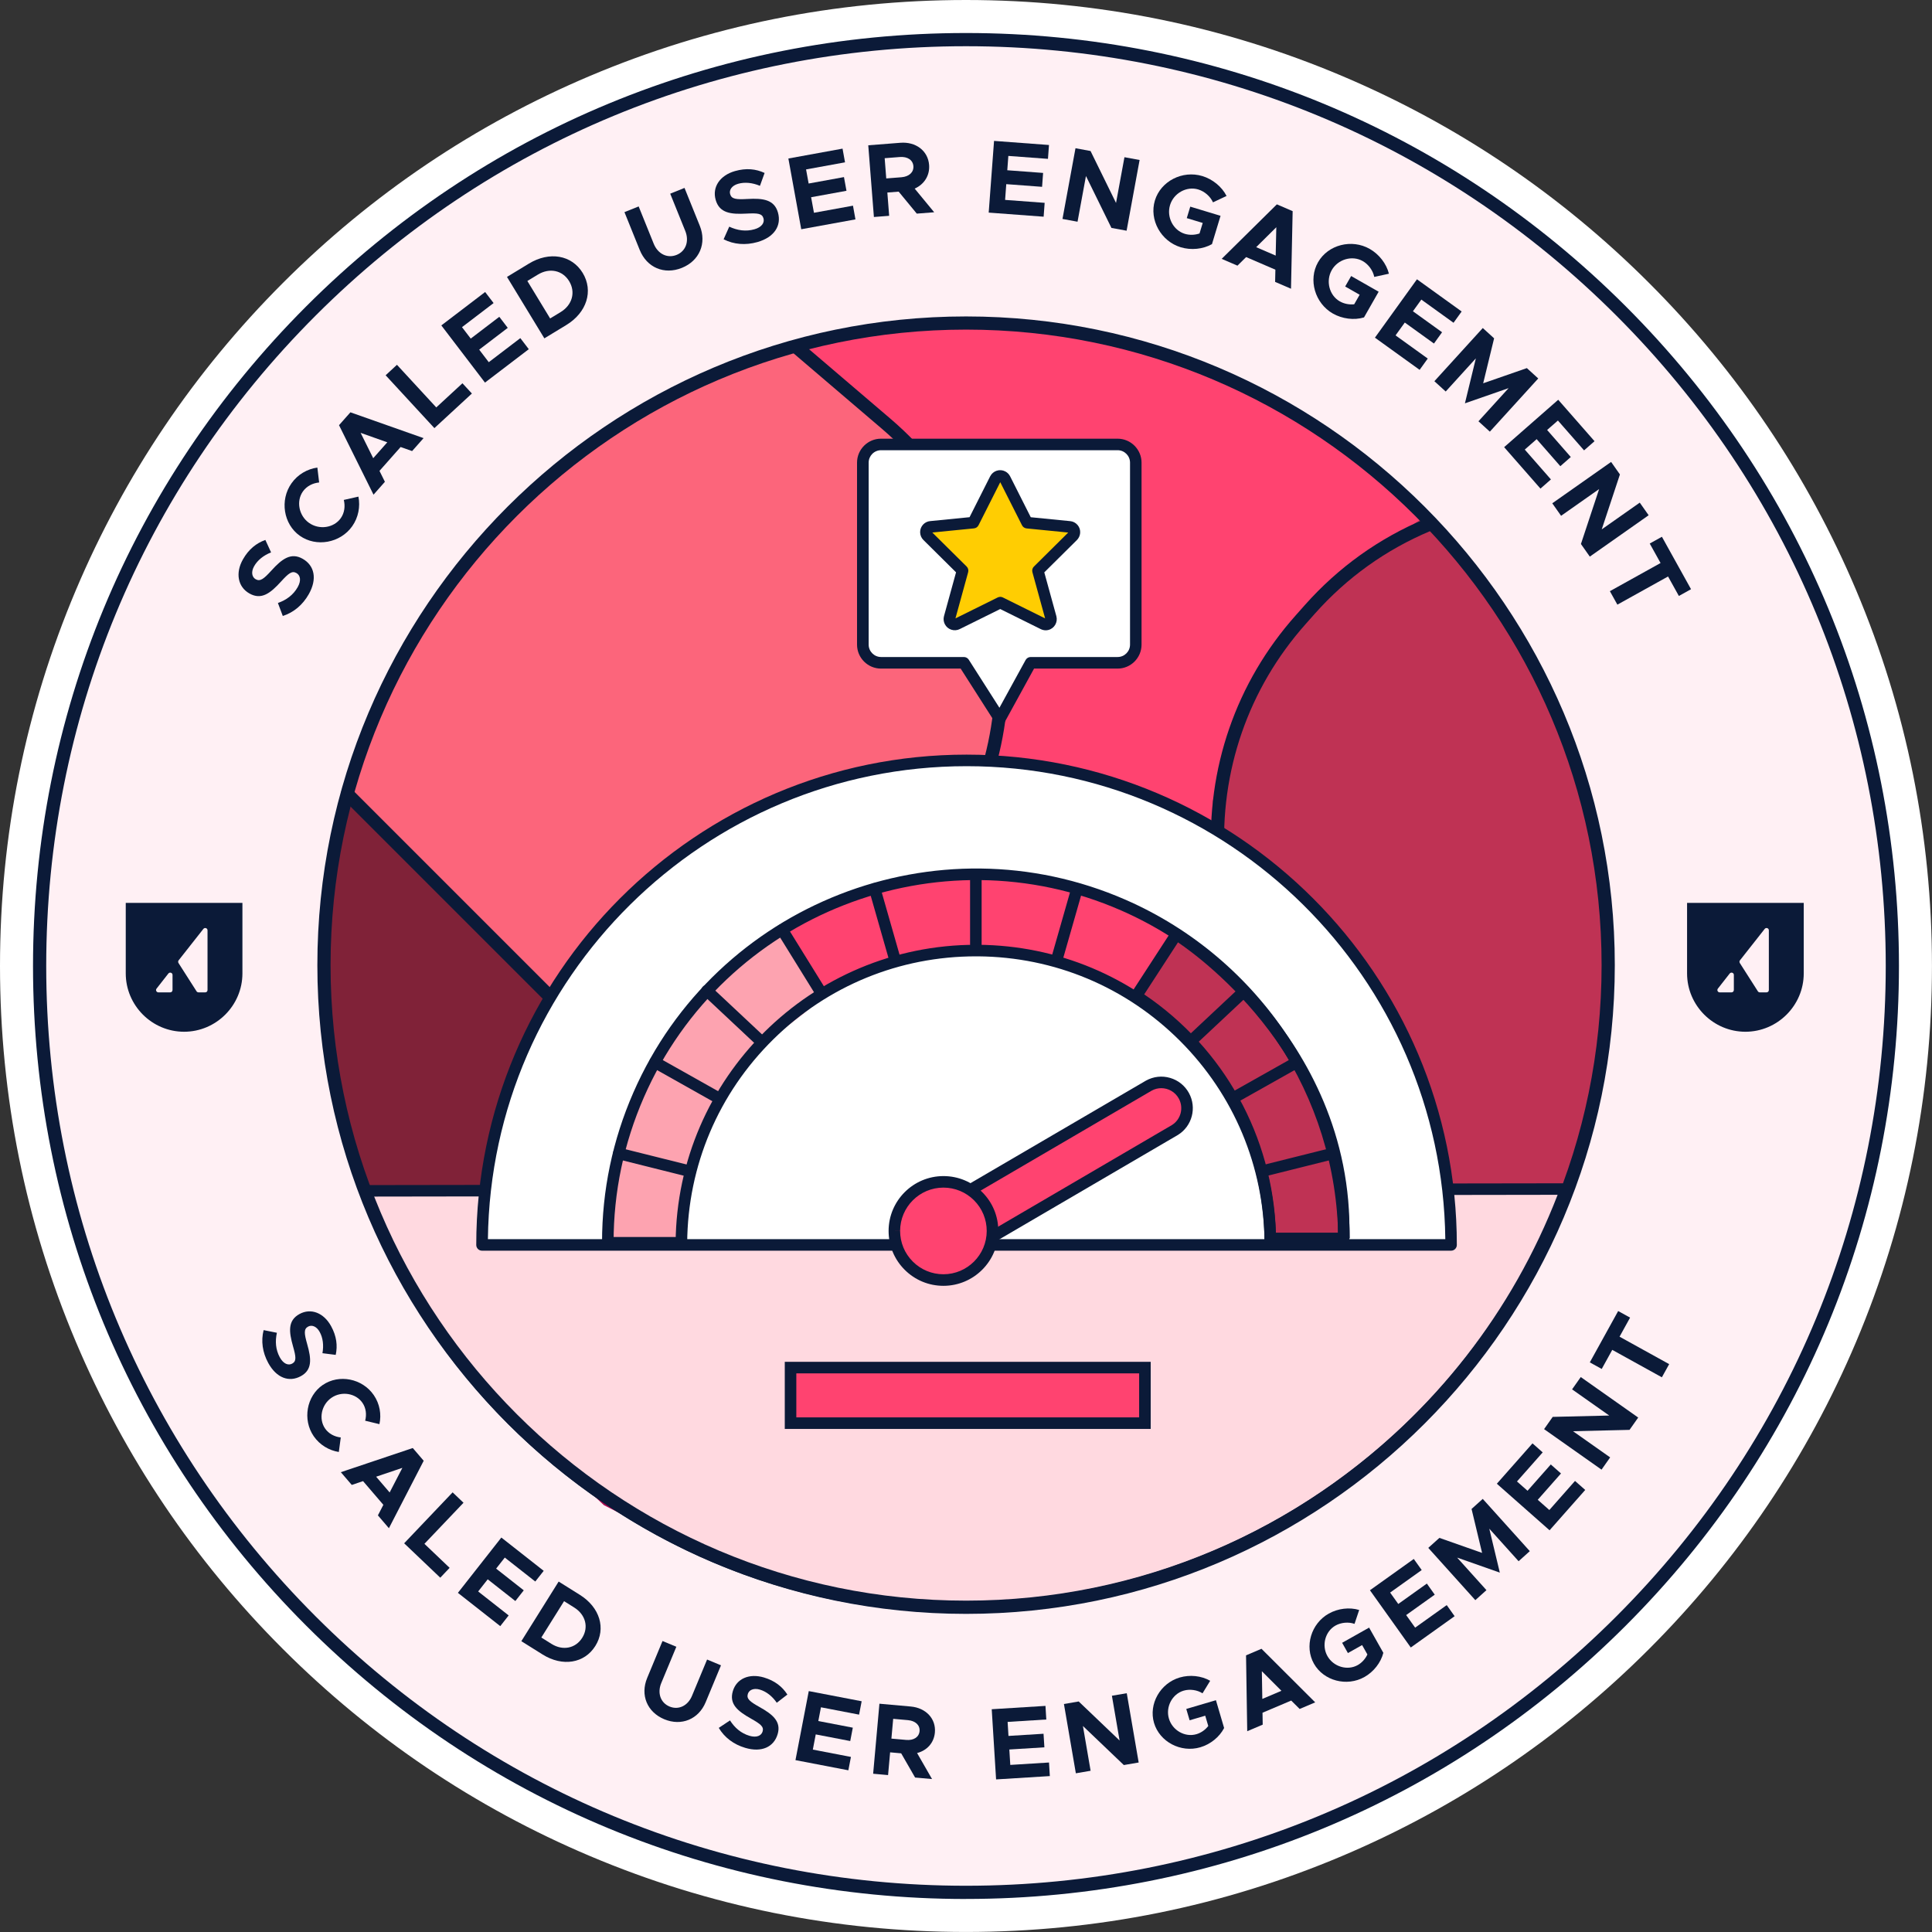 <?xml version="1.0" encoding="UTF-8"?><svg id="Layer_2" xmlns="http://www.w3.org/2000/svg" viewBox="0 0 585.21 585.21"><rect x="0" y="0" width="585.21" height="585.21" fill="#333333" stroke="none"/><defs><style>.cls-1{fill:#bf3254;}.cls-2{fill:#ffd9e0;}.cls-3{fill:#d6216b;}.cls-4{fill:#0b1a38;}.cls-5{fill:#fda3b0;}.cls-6{fill:#fff0f4;}.cls-7{fill:#ff4370;}.cls-8{fill:#aa0b53;}.cls-9{fill:#ffcd02;}.cls-10{fill:#fff;}.cls-11{fill:#802238;}.cls-12{fill:#fc657b;}</style></defs><g id="FILES"><path class="cls-10" d="M292.6,12c154.97,0,280.6,125.63,280.6,280.6s-125.63,280.6-280.6,280.6S12,447.58,12,292.6,137.63,12,292.6,12M292.6,0c-39.5,0-77.82,7.74-113.9,23-34.84,14.74-66.14,35.83-93,62.7-26.87,26.87-47.96,58.16-62.7,93C7.74,214.79,0,253.11,0,292.6s7.74,77.82,23,113.9c14.74,34.84,35.83,66.14,62.7,93,26.87,26.87,58.16,47.96,93,62.7,36.08,15.26,74.4,23,113.9,23s77.82-7.74,113.9-23c34.84-14.74,66.14-35.83,93-62.7,26.87-26.87,47.96-58.16,62.7-93,15.26-36.08,23-74.4,23-113.9s-7.74-77.82-23-113.9c-14.74-34.84-35.83-66.14-62.7-93-26.87-26.87-58.16-47.96-93-62.7C370.42,7.74,332.1,0,292.6,0h0Z"/><circle class="cls-6" cx="292.6" cy="292.6" r="280.6"/><path class="cls-4" d="M292.6,575.21c-75.49,0-146.45-29.4-199.83-82.77-53.38-53.38-82.77-124.34-82.77-199.83s29.4-146.45,82.77-199.83C146.15,39.4,217.12,10,292.6,10s146.45,29.4,199.83,82.77c53.38,53.38,82.77,124.34,82.77,199.83s-29.4,146.45-82.77,199.83c-53.38,53.38-124.34,82.77-199.83,82.77ZM292.6,14c-74.42,0-144.38,28.98-197,81.6S14,218.19,14,292.6s28.98,144.38,81.6,197,122.58,81.6,197,81.6,144.38-28.98,197-81.6,81.6-122.58,81.6-197-28.98-144.38-81.6-197S367.02,14,292.6,14Z"/><path class="cls-7" d="M369.16,259.22s-1.86-28.65,8.93-50.23c10.79-21.58,54.36-49.97,54.36-49.97l-22.88-21.39-33.37-21.58-26.26-8.43-24.31-5.8-33.7-4.06-29.93,2.57-20.87,4.69,29.06,28.05,22.7,28.28,9.67,41.67-6.7,37.58,32.37,40.93,37.95-21.58"/><path class="cls-3" d="M369.16,471.32s79.61-40.34,94.49-87.97l-78.86-71.29-11.91-33.86-60.65,24.56-23.81,56.93,80.74,111.63Z"/><path class="cls-12" d="M295.67,243.04s8.37-19.53,8.37-34.05-5.58-40.74-11.72-51.35c-6.14-10.6-15.42-20.66-23.9-29.3-8.47-8.65-27.3-23.31-27.3-23.31l-29.73,11.31-40.74,23.44-36.84,37.4-22.33,43.53-5.78,20.03,80.93,80.37,33.13-2.17,34.05,8.93,16.52,7.5,8.93-16.37"/><path class="cls-8" d="M389.96,460.49l-83.69-89.26s-38.33-42.79-46.14-44.28c-3.36-.64-13.64-4.33-24.29-6.11-14.14-2.36-28.92-2.82-28.92-2.82l-23.81,5.21-31.08,15.19-18.04,23.13-13.79,22.73,25.7,36.81,37,34.82,29.93,15.26,30.93,10.94,51.72,6.33,40.19-7.07,30.88-7.78,23.41-13.1Z"/><polygon class="cls-1" points="430.96 156.79 415.3 168.06 403.76 175.5 387.74 194.51 374.37 216.06 367.3 242.85 369.53 274.48 383.3 307.6 411.95 335.5 445.44 366.76 463.65 383.54 482.07 337.77 486.72 286.61 481.03 242.94 460.66 193.27 430.96 156.79"/><polygon class="cls-11" points="186.64 321.11 105.71 240.74 97.89 275.91 101.59 334.85 115.75 373.58 120.5 382.51 130.44 366.23 167.08 361.27 176.29 341.73 166.82 330.32 186.64 321.11"/><path class="cls-4" d="M276.76,274.58c.56,0,1.13-.24,1.52-.7l2.78-3.25c36.52-42.77,31.43-107.28-11.34-143.8l-27.3-23.31c-.84-.72-2.1-.62-2.82.22-.72.84-.62,2.1.22,2.82l27.3,23.31c41.1,35.09,45.98,97.07,10.9,138.16l-2.78,3.25c-.72.84-.62,2.1.22,2.82.38.32.84.48,1.3.48Z"/><path class="cls-4" d="M186.54,323.85c.51,0,1.02-.2,1.41-.59.78-.78.78-2.05,0-2.83l-81.3-81.3c-.78-.78-2.05-.78-2.83,0-.78.78-.78,2.05,0,2.83l81.3,81.3c.39.39.9.59,1.41.59Z"/><path class="cls-4" d="M463.23,385.58c.55,0,1.1-.22,1.49-.67.74-.82.67-2.09-.16-2.82l-61.03-54.65c-19.48-17.33-31.05-41.3-32.58-67.51-1.53-26.21,7.17-51.37,24.49-70.85l2.84-3.2c9.73-10.94,21.48-19.35,34.94-25.02,1.02-.43,1.5-1.6,1.07-2.62-.43-1.02-1.6-1.5-2.62-1.07-14.01,5.9-26.25,14.66-36.38,26.05l-2.84,3.2c-18.04,20.27-27.09,46.46-25.5,73.74,1.59,27.28,13.64,52.23,33.91,70.27l61.03,54.64c.38.34.86.51,1.33.51Z"/><path class="cls-2" d="M474.36,360.16c-27.53,73.98-98.78,126.68-182.35,126.68s-153.74-52.41-181.4-126.13l363.75-.55Z"/><path class="cls-4" d="M292.01,488.59c-40.7,0-79.64-12.36-112.61-35.74-32.17-22.81-56.52-54.46-70.43-91.52l-.89-2.36,368.79-.55-.88,2.36c-13.82,37.14-38.3,68.92-70.79,91.9-33.22,23.5-72.37,35.92-113.2,35.92ZM113.15,362.45c13.8,35.39,37.36,65.61,68.27,87.54,32.38,22.96,70.62,35.1,110.58,35.1s78.55-12.2,111.18-35.28c31.22-22.08,54.91-52.44,68.63-87.9l-358.67.54Z"/><path class="cls-4" d="M292.63,488.85c-108.35,0-196.5-88.15-196.5-196.5s88.15-196.5,196.5-196.5,196.5,88.15,196.5,196.5-88.15,196.5-196.5,196.5ZM292.63,99.84c-106.15,0-192.5,86.36-192.5,192.5s86.36,192.5,192.5,192.5,192.5-86.36,192.5-192.5-86.36-192.5-192.5-192.5Z"/><path class="cls-4" d="M528.69,273.49h-17.67v21.36c0,4.86,1.99,9.27,5.19,12.48,3.2,3.2,7.62,5.19,12.48,5.19,9.71,0,17.67-7.95,17.67-17.67v-21.36h-17.67ZM525.18,299.9c0,.39-.3.69-.69.69h-3.6c-.55,0-.9-.65-.55-1.12l3.6-4.6c.43-.51,1.25-.22,1.25.43v4.6ZM535.79,299.9c0,.39-.3.69-.69.69h-2.02c-.25,0-.46-.1-.6-.3l-5.46-8.55c-.17-.26-.17-.61,0-.83l7.52-9.55c.43-.51,1.25-.22,1.25.43v18.11Z"/><path class="cls-4" d="M55.76,273.49h-17.67v21.36c0,4.86,1.99,9.27,5.19,12.48,3.2,3.2,7.62,5.19,12.48,5.19,9.71,0,17.67-7.95,17.67-17.67v-21.36h-17.67ZM52.25,299.9c0,.39-.3.69-.69.69h-3.6c-.55,0-.9-.65-.55-1.12l3.6-4.6c.43-.51,1.25-.22,1.25.43v4.6ZM62.86,299.9c0,.39-.3.69-.69.69h-2.02c-.25,0-.46-.1-.6-.3l-5.46-8.55c-.17-.26-.17-.61,0-.83l7.52-9.55c.43-.51,1.25-.22,1.25.43v18.11Z"/><path class="cls-10" d="M146.01,377.09c0-81.06,65.71-146.76,146.76-146.76s146.76,65.71,146.76,146.76H146.01Z"/><path class="cls-4" d="M439.54,378.84H146.01c-.97,0-1.75-.78-1.75-1.75,0-81.89,66.62-148.51,148.51-148.51s148.51,66.62,148.51,148.51c0,.97-.78,1.75-1.75,1.75ZM147.78,375.34h290.01c-.94-79.16-65.63-143.26-145-143.26s-144.06,64.11-145,143.26Z"/><path class="cls-7" d="M247.73,300.52l-12.65-19.35s33.86-18.98,60.84-16.74c26.98,2.23,49.86,9.67,59.72,18.23l-13.02,18.79s-23.26-12.28-32.74-12.65-16.56-2.42-29.02-.74c-12.47,1.67-33.12,12.47-33.12,12.47Z"/><path class="cls-5" d="M206.61,377.73s3.72-46.51,25.86-62.51c22.14-16,16.37-14.14,16.37-14.14l-12.65-19.35s-32.56,17.12-46.51,60.28c-13.95,43.16.84,34.6.84,34.6l16.09,1.12Z"/><path class="cls-1" d="M406.98,375.13h-21.62,21.62c1.64-60.28-50.66-92.12-50.66-92.12l-12.12,18.66v.04c25.31,16.42,40.59,44.54,40.59,74.71"/><path class="cls-4" d="M384.78,378.17c-.97,0-1.75-.78-1.75-1.75,0-29.7-14.88-57.08-39.79-73.24-.5-.32-.8-.88-.8-1.47,0-.34.1-.71.28-1l12.12-18.66c.51-.79,1.57-1.04,2.38-.54.54.33,13.47,8.29,26.38,23.83,11.93,14.37,25.98,38.14,25.12,69.82,0,.3-.09.57-.22.82h0s0,0,0,0c-.09.16-.2.3-.33.42h0s0,0,0,0c-.31.29-.71.46-1.17.47h-20.54c-.2.74-.88,1.29-1.69,1.29ZM386.48,373.38h18.78c.52-51.93-40.24-82.35-48.44-87.94l-10.24,15.76c24.2,16.35,38.93,43.05,39.9,72.18Z"/><path class="cls-7" d="M286.43,380.23c-4.17-1.1-6.66-5.36-5.56-9.53.53-2,1.82-3.71,3.61-4.75l63.53-37.13c3.78-2.07,8.52-.69,10.59,3.08,2,3.64.8,8.2-2.73,10.38l-63.53,37.15c-1.79,1.04-3.91,1.32-5.91.79Z"/><path class="cls-4" d="M288.41,382.24c-.82,0-1.64-.1-2.44-.32-2.46-.65-4.53-2.22-5.81-4.42-1.29-2.2-1.64-4.77-.99-7.24.65-2.46,2.22-4.53,4.42-5.82l63.53-37.12c2.28-1.25,4.85-1.54,7.31-.82,2.45.71,4.47,2.34,5.7,4.57,2.44,4.46.98,10.04-3.34,12.71l-63.57,37.17c-1.46.85-3.13,1.29-4.81,1.29ZM351.75,329.61c-.98,0-1.98.24-2.9.75l-63.49,37.1c-1.4.82-2.39,2.12-2.8,3.69-.41,1.56-.19,3.19.63,4.59.81,1.4,2.12,2.39,3.69,2.8h0c1.54.41,3.2.19,4.58-.61l63.52-37.15c2.7-1.67,3.63-5.21,2.08-8.03-1.1-2-3.17-3.14-5.31-3.14Z"/><path class="cls-7" d="M270.9,372.85c0,8.21,6.65,14.87,14.86,14.87,8.21,0,14.87-6.65,14.87-14.86h0c0-8.22-6.65-14.88-14.86-14.88-8.21,0-14.87,6.65-14.87,14.86h0Z"/><path class="cls-4" d="M285.77,389.48h0c-4.44,0-8.61-1.73-11.75-4.87s-4.86-7.31-4.86-11.75h0c0-9.17,7.46-16.62,16.62-16.62h0c4.44,0,8.61,1.73,11.75,4.87,3.14,3.14,4.87,7.31,4.86,11.75,0,9.17-7.46,16.62-16.62,16.62ZM285.77,359.73c-7.23,0-13.11,5.88-13.12,13.11h-1.75s1.75.01,1.75.01c0,3.5,1.36,6.8,3.84,9.28s5.77,3.84,9.27,3.85h0c7.23,0,13.11-5.88,13.12-13.11,0-3.51-1.36-6.81-3.84-9.29s-5.77-3.84-9.27-3.85h0Z"/><path class="cls-4" d="M185.86,376.31h-3.5c0-15.71,3.19-30.98,9.49-45.38,25.02-57.21,91.92-83.39,149.13-58.37,40.74,17.82,67.38,58.07,67.88,102.55l-3.5.04c-.48-43.1-26.3-82.11-65.78-99.38-55.44-24.25-120.27,1.13-144.52,56.56-6.1,13.95-9.2,28.75-9.2,43.98Z"/><path class="cls-4" d="M383.04,376.45c-.18-23.1-9.27-44.82-25.61-61.16-16.34-16.34-38.06-25.43-61.16-25.61-.23,0-.46,0-.69,0-23.1,0-44.86,8.91-61.34,25.14-16.64,16.39-25.91,38.28-26.09,61.63l-3.5-.03c.38-49.91,41.11-90.24,90.93-90.24.24,0,.47,0,.71,0,24.03.18,46.62,9.64,63.61,26.63,16.99,16.99,26.45,39.58,26.63,63.61l-3.5.03Z"/><path class="cls-4" d="M206.41,378.19h-22.3c-.97,0-1.75-.78-1.75-1.75s.78-1.75,1.75-1.75h22.3c.97,0,1.75.78,1.75,1.75s-.78,1.75-1.75,1.75Z"/><path class="cls-4" d="M209.06,356.55c-.14,0-.28-.02-.42-.05l-21.64-5.41c-.94-.23-1.51-1.18-1.27-2.12.23-.94,1.19-1.5,2.12-1.27l21.64,5.41c.94.23,1.51,1.18,1.27,2.12-.2.8-.91,1.33-1.7,1.33Z"/><path class="cls-4" d="M217.87,334.47c-.29,0-.58-.07-.86-.22l-19.45-10.94c-.84-.47-1.14-1.54-.67-2.38.47-.84,1.54-1.14,2.38-.67l19.45,10.94c.84.47,1.14,1.54.67,2.38-.32.57-.92.89-1.53.89Z"/><path class="cls-4" d="M230.55,317.2c-.43,0-.86-.16-1.2-.47l-16.41-15.38c-.71-.66-.74-1.77-.08-2.47.66-.71,1.77-.74,2.47-.08l16.41,15.38c.71.66.74,1.77.08,2.47-.34.37-.81.55-1.28.55Z"/><path class="cls-4" d="M248.66,302.36c-.59,0-1.16-.29-1.49-.83l-11.74-18.96c-.51-.82-.26-1.9.57-2.41.82-.51,1.9-.25,2.41.57l11.74,18.96c.51.82.26,1.9-.57,2.41-.29.18-.61.26-.92.26Z"/><path class="cls-4" d="M271.09,292.43c-.76,0-1.46-.5-1.68-1.27l-6.13-21.45c-.27-.93.27-1.9,1.2-2.16.93-.27,1.9.27,2.16,1.2l6.13,21.45c.27.93-.27,1.9-1.2,2.16-.16.05-.32.07-.48.07Z"/><path class="cls-4" d="M320.1,292.42c-.16,0-.32-.02-.48-.07-.93-.27-1.47-1.23-1.2-2.16l6.13-21.44c.27-.93,1.23-1.47,2.16-1.2.93.27,1.47,1.23,1.2,2.16l-6.13,21.44c-.22.77-.92,1.27-1.68,1.27Z"/><path class="cls-4" d="M295.59,289c-.97,0-1.75-.78-1.75-1.75v-22.3c0-.97.78-1.75,1.75-1.75s1.75.78,1.75,1.75v22.3c0,.97-.78,1.75-1.75,1.75Z"/><path class="cls-4" d="M382.13,356.55c-.78,0-1.5-.53-1.7-1.33-.23-.94.34-1.89,1.27-2.12l21.64-5.41c.94-.23,1.89.34,2.12,1.27.23.94-.34,1.89-1.27,2.12l-21.64,5.41c-.14.04-.29.05-.43.05Z"/><path class="cls-4" d="M373.33,334.46c-.61,0-1.21-.32-1.53-.89-.47-.84-.17-1.91.67-2.38l19.44-10.94c.85-.47,1.91-.17,2.38.67.47.84.17,1.91-.67,2.38l-19.44,10.94c-.27.15-.57.22-.86.22Z"/><path class="cls-4" d="M360.64,317.2c-.47,0-.93-.19-1.28-.55-.66-.71-.63-1.81.08-2.47l16.28-15.26c.7-.66,1.81-.63,2.47.08.66.71.63,1.81-.08,2.47l-16.28,15.26c-.34.32-.77.47-1.2.47Z"/><path class="cls-7" d="M239.46,414.25h107.34v16.83h-107.34v-16.83Z"/><path class="cls-4" d="M348.55,432.83h-110.84v-20.33h110.84v20.33ZM241.21,429.33h103.84v-13.33h-103.84v13.33Z"/><path class="cls-10" d="M302.84,217.82l-10.88-17.05h-25.09c-3.04,0-5.51-2.47-5.51-5.51v-55.12c0-3.04,2.47-5.51,5.51-5.51h71.66c3.04,0,5.51,2.47,5.51,5.51v55.12c0,3.04-2.47,5.51-5.51,5.51h-26.34l-9.35,17.05Z"/><path class="cls-4" d="M302.84,219.57c-.6,0-1.15-.3-1.48-.81l-10.37-16.24h-24.13c-4,0-7.26-3.26-7.26-7.26v-55.12c0-4,3.26-7.26,7.26-7.26h71.66c4,0,7.26,3.26,7.26,7.26v55.12c0,4-3.26,7.26-7.26,7.26h-25.3l-8.85,16.14c-.3.54-.86.89-1.48.91-.02,0-.04,0-.06,0ZM266.88,136.37c-2.08,0-3.76,1.69-3.76,3.76v55.12c0,2.07,1.69,3.76,3.76,3.76h25.08c.6,0,1.15.3,1.48.81l9.29,14.56,7.93-14.46c.31-.56.9-.91,1.53-.91h26.34c2.08,0,3.76-1.69,3.76-3.76v-55.12c0-2.07-1.69-3.76-3.76-3.76h-71.66Z"/><path class="cls-9" d="M304.43,145.06l6.69,13.26,12.88,1.28c.89.07,1.54.85,1.47,1.74-.03.38-.2.74-.47,1.01l-10.6,10.51,3.93,14.28c.23.87-.29,1.76-1.15,1.99-.38.1-.79.06-1.15-.12l-13.06-6.47-13.04,6.46c-.8.4-1.78.08-2.18-.72-.18-.36-.22-.76-.12-1.15l3.93-14.28-10.61-10.51c-.63-.63-.64-1.65-.01-2.28.27-.27.63-.44,1.01-.47l12.88-1.28,6.68-13.25c.41-.81,1.4-1.12,2.2-.71.31.16.55.41.71.71Z"/><path class="cls-4" d="M316.76,190.92c-.52,0-1.04-.12-1.52-.36l-12.27-6.08-12.26,6.07c-.79.4-1.71.47-2.57.18-.86-.28-1.55-.88-1.96-1.69-.37-.74-.46-1.58-.25-2.38l3.66-13.3-9.88-9.79c-.64-.63-.99-1.47-1-2.37s.34-1.74.97-2.38c.56-.57,1.31-.92,2.1-.98l11.9-1.18,6.25-12.39c.42-.81,1.12-1.41,1.98-1.69s1.78-.2,2.58.21c.63.32,1.14.83,1.47,1.47h0s6.26,12.41,6.26,12.41l11.92,1.18c.87.07,1.68.49,2.26,1.17.58.68.86,1.55.78,2.45-.07.8-.42,1.54-.98,2.11l-9.88,9.79,3.66,13.29c.48,1.81-.59,3.67-2.39,4.15-.29.08-.58.11-.87.11ZM289.15,187.43s0,0,0,0h0ZM302.97,180.78c.27,0,.53.06.78.18l12.82,6.35-3.85-13.99c-.17-.61,0-1.26.46-1.71l10.39-10.3-12.61-1.25c-.6-.06-1.12-.42-1.39-.95l-6.59-13.05-6.58,13.04c-.27.54-.79.89-1.39.95l-12.61,1.25,10.4,10.3c.45.44.62,1.1.46,1.71l-3.85,14,12.8-6.34c.24-.12.51-.18.78-.18ZM323.86,161.34h0,0Z"/><path class="cls-4" d="M85.65,186.56l-1.47-3.91c2.56-.91,4.64-2.41,5.99-4.8,1.15-2.03.8-3.61-.39-4.28-1.35-.76-2.39.1-4.68,2.61-3.16,3.47-5.89,5.66-9.56,3.58-3.5-1.98-4.29-6.2-1.96-10.31,1.74-3.08,4.06-4.92,6.8-5.9l1.73,3.77c-2.3.91-4.12,2.38-5.14,4.2-.98,1.73-.66,3.29.47,3.93,1.38.78,2.46-.1,4.77-2.63,3.21-3.55,5.94-5.55,9.45-3.57,3.62,2.04,4.48,6.12,1.87,10.73-1.85,3.27-4.6,5.55-7.88,6.6Z"/><path class="cls-4" d="M90.83,162.3c-4.99-3.53-6.12-10.83-2.54-15.9,1.89-2.68,4.78-4.34,7.84-4.77l.54,4.51c-1.92.19-3.76,1.09-4.91,2.71-2.1,2.96-1.24,7.35,1.84,9.53,3.1,2.2,7.53,1.54,9.62-1.42,1.15-1.62,1.38-3.66.92-5.53l4.43-1c.59,3.01,0,6.3-1.89,8.98-3.59,5.07-10.87,6.41-15.86,2.88Z"/><path class="cls-4" d="M121.35,135.4l-6.4,7.23,1.64,3.31-3.45,3.9-10.45-21.05,3.45-3.9,22.16,7.82-3.47,3.92-3.48-1.23ZM117.32,133.98l-8.09-2.87,3.82,7.68,4.27-4.82Z"/><path class="cls-4" d="M140.08,116.1l2.86,3.1-11.36,10.48-14.77-16.01,3.43-3.17,11.91,12.91,7.93-7.32Z"/><path class="cls-4" d="M139.95,99.11l2.64,3.45,8.65-6.6,2.56,3.35-8.65,6.6,2.9,3.8,9.56-7.29,2.56,3.35-13.27,10.12-13.22-17.32,13.27-10.12,2.56,3.35-9.56,7.29Z"/><path class="cls-4" d="M153.57,83.88l6.63-4.03c6.23-3.79,12.98-2.62,16.3,2.82,3.31,5.45,1.25,12.01-4.98,15.79l-6.63,4.03-11.32-18.61ZM169.82,94.53c3.53-2.15,4.6-6.03,2.58-9.36-2.01-3.31-5.95-4.14-9.48-1.99l-3.18,1.93,6.9,11.35,3.18-1.93Z"/><path class="cls-4" d="M193.78,75.73l-4.63-11.47,4.3-1.73,4.56,11.29c1.26,3.12,4.14,4.52,6.94,3.39,2.78-1.12,3.88-4.13,2.62-7.25l-4.56-11.29,4.33-1.75,4.63,11.47c2.15,5.32-.11,10.61-5.43,12.75-5.35,2.16-10.62-.1-12.76-5.42Z"/><path class="cls-4" d="M219.19,72.47l1.7-3.81c2.46,1.14,5,1.54,7.64.79,2.24-.64,3.1-2.01,2.73-3.32-.43-1.49-1.77-1.6-5.16-1.43-4.68.25-8.17-.11-9.32-4.16-1.11-3.87,1.29-7.42,5.84-8.72,3.4-.97,6.34-.66,8.98.57l-1.41,3.9c-2.28-.96-4.6-1.19-6.61-.62-1.91.55-2.78,1.88-2.42,3.13.43,1.52,1.82,1.66,5.24,1.47,4.78-.28,8.13.22,9.24,4.09,1.14,3.99-1.1,7.5-6.2,8.96-3.61,1.03-7.17.73-10.24-.83Z"/><path class="cls-4" d="M244.16,51.32l.78,4.27,10.7-1.95.76,4.15-10.71,1.95.86,4.71,11.82-2.15.75,4.15-16.42,2.99-3.9-21.43,16.41-2.99.75,4.15-11.82,2.15Z"/><path class="cls-4" d="M277.7,64.71l-5.49-6.66-3.43.27.55,7.05-4.62.36-1.71-21.72,9.71-.76c4.68-.37,8.38,2.4,8.72,6.7.25,3.22-1.5,5.91-4.37,7.18l5.91,7.17-5.28.41ZM268.45,54.05l4.59-.36c2.3-.18,3.77-1.5,3.63-3.37-.15-1.87-1.81-2.94-4.11-2.76l-4.59.36.48,6.13Z"/><path class="cls-4" d="M305.43,47.24l-.32,4.33,10.85.81-.31,4.21-10.85-.81-.35,4.77,11.98.89-.31,4.2-16.64-1.24,1.62-21.72,16.64,1.24-.31,4.2-11.99-.89Z"/><path class="cls-4" d="M325.77,44.9l4.56.84,7.72,15.73,2.55-13.85,4.59.84-3.94,21.42-4.59-.84-7.72-15.73-2.55,13.85-4.56-.84,3.94-21.42Z"/><path class="cls-4" d="M360.53,62.59l9.18,2.78-2.6,8.58c-2.75,1.55-6.34,1.89-9.45.95-6.01-1.82-9.61-8.31-7.84-14.17,1.77-5.86,8.36-9.22,14.37-7.4,3.11.94,5.92,3.22,7.34,6.03l-4.11,1.93c-.8-1.8-2.55-3.32-4.46-3.9-3.53-1.07-7.46,1.12-8.55,4.73-1.1,3.64.95,7.64,4.48,8.71,1.42.43,3.02.38,4.45-.11l.97-3.19-4.83-1.46,1.06-3.49Z"/><path class="cls-4" d="M386.32,81.69l-8.86-3.82-2.63,2.6-4.78-2.06,16.72-16.51,4.78,2.06-.5,23.5-4.81-2.07.08-3.69ZM386.41,77.41l.19-8.58-6.1,6.04,5.91,2.55Z"/><path class="cls-4" d="M409.27,83.61l8.33,4.75-4.44,7.79c-3.02.91-6.6.43-9.42-1.17-5.45-3.11-7.53-10.24-4.5-15.55,3.03-5.32,10.21-7.14,15.66-4.03,2.82,1.61,5.05,4.45,5.81,7.51l-4.44.97c-.39-1.93-1.75-3.81-3.48-4.79-3.21-1.83-7.52-.56-9.39,2.71-1.88,3.3-.77,7.66,2.43,9.49,1.29.73,2.85,1.04,4.36.88l1.65-2.89-4.38-2.5,1.81-3.17Z"/><path class="cls-4" d="M430.52,90.76l-2.54,3.52,8.83,6.36-2.46,3.42-8.83-6.36-2.8,3.89,9.75,7.02-2.46,3.42-13.54-9.75,12.73-17.68,13.54,9.75-2.46,3.42-9.75-7.02Z"/><path class="cls-4" d="M449.14,99.36l3.43,3.12-3.31,13.62,13.23-4.6,3.45,3.14-14.66,16.11-3.45-3.14,9.13-10.04-13.23,4.6,3.31-13.62-9.13,10.04-3.43-3.12,14.66-16.11Z"/><path class="cls-4" d="M471.9,127.38l-3.27,2.86,7.17,8.19-3.17,2.78-7.17-8.19-3.6,3.16,7.92,9.04-3.17,2.78-11-12.55,16.38-14.36,11,12.55-3.17,2.78-7.92-9.04Z"/><path class="cls-4" d="M488.01,139.92l2.67,3.79-5.51,16.64,11.52-8.1,2.69,3.82-17.82,12.53-2.69-3.82,5.51-16.64-11.52,8.1-2.67-3.79,17.82-12.53Z"/><path class="cls-4" d="M502.99,170.54l-3.28-5.9,3.69-2.05,8.82,15.88-3.68,2.05-3.28-5.9-15.35,8.53-2.27-4.08,15.35-8.53Z"/><path class="cls-4" d="M79.86,402.9l4.01.8c-.56,2.59-.39,5.1.89,7.45,1.1,2,2.58,2.53,3.75,1.89,1.33-.73,1.15-2.04.25-5.23-1.25-4.41-1.65-7.81,1.96-9.79,3.46-1.89,7.36-.37,9.58,3.69,1.66,3.03,1.99,5.91,1.39,8.69l-4.02-.51c.43-2.38.15-4.65-.83-6.43-.93-1.71-2.39-2.24-3.51-1.63-1.36.74-1.19,2.09-.28,5.32,1.29,4.49,1.54,7.8-1.91,9.69-3.56,1.95-7.4.56-9.88-3.98-1.76-3.22-2.24-6.68-1.41-9.95Z"/><path class="cls-4" d="M97.76,419.52c4.94-3.39,12.01-1.96,15.45,3.05,1.82,2.64,2.37,5.86,1.72,8.81l-4.32-1.04c.48-1.83.28-3.82-.82-5.42-2.01-2.92-6.32-3.63-9.37-1.54-3.07,2.1-3.96,6.39-1.96,9.31,1.1,1.6,2.89,2.51,4.76,2.72l-.59,4.4c-2.96-.47-5.78-2.13-7.6-4.77-3.44-5.01-2.2-12.14,2.73-15.53Z"/><path class="cls-4" d="M116.11,455.8l-6.14-7.16-3.42,1.15-3.31-3.86,21.79-7.32,3.31,3.86-10.54,20.43-3.33-3.89,1.66-3.21ZM118.02,452.08l3.86-7.46-7.95,2.68,4.1,4.78Z"/><path class="cls-4" d="M136.2,474.9l-2.84,2.99-10.94-10.42,14.68-15.43,3.3,3.15-11.84,12.44,7.64,7.28Z"/><path class="cls-4" d="M152.9,471.8l-2.62,3.34,8.37,6.58-2.55,3.24-8.37-6.58-2.89,3.68,9.24,7.26-2.55,3.24-12.83-10.08,13.16-16.75,12.83,10.08-2.55,3.24-9.24-7.26Z"/><path class="cls-4" d="M169.22,479.06l6.43,4.03c6.04,3.78,7.99,10.2,4.68,15.48-3.3,5.28-9.94,6.36-15.98,2.58l-6.43-4.03,11.3-18.06ZM167.05,497.94c3.42,2.14,7.29,1.38,9.31-1.85,2.01-3.21,1.01-7.01-2.42-9.16l-3.08-1.93-6.89,11.01,3.08,1.93Z"/><path class="cls-4" d="M196.04,508.24l4.64-11.17,4.19,1.74-4.57,10.99c-1.26,3.04-.21,5.99,2.52,7.12,2.71,1.12,5.54-.22,6.79-3.25l4.57-10.99,4.21,1.75-4.64,11.17c-2.15,5.18-7.35,7.32-12.53,5.17-5.21-2.17-7.34-7.34-5.18-12.53Z"/><path class="cls-4" d="M217.72,523.38l3.4-2.26c1.43,2.23,3.32,3.89,5.89,4.66,2.19.65,3.61-.03,3.99-1.31.43-1.46-.62-2.25-3.51-3.89-4-2.25-6.68-4.37-5.51-8.33,1.12-3.78,4.96-5.45,9.4-4.14,3.31.98,5.58,2.78,7.12,5.18l-3.21,2.48c-1.37-1.99-3.17-3.4-5.13-3.98-1.86-.55-3.28.1-3.64,1.32-.44,1.49.63,2.32,3.55,3.96,4.09,2.28,6.6,4.44,5.48,8.22-1.15,3.89-4.85,5.62-9.82,4.14-3.52-1.04-6.3-3.16-8.02-6.06Z"/><path class="cls-4" d="M248.67,517.14l-.8,4.17,10.45,2.01-.78,4.05-10.45-2.01-.88,4.6,11.54,2.22-.78,4.05-16.02-3.08,4.03-20.91,16.02,3.08-.78,4.05-11.54-2.22Z"/><path class="cls-4" d="M277.18,538.41l-4.21-7.32-3.35-.3-.62,6.89-4.52-.41,1.9-21.21,9.49.85c4.58.41,7.69,3.68,7.31,7.88-.28,3.15-2.41,5.45-5.39,6.21l4.53,7.88-5.16-.46ZM270,526.63l4.49.4c2.24.2,3.88-.83,4.05-2.66.16-1.82-1.27-3.13-3.51-3.33l-4.48-.4-.54,5.99Z"/><path class="cls-4" d="M305.21,521.58l.26,4.24,10.62-.66.26,4.11-10.62.66.29,4.67,11.73-.73.25,4.11-16.28,1.01-1.32-21.26,16.28-1.01.25,4.12-11.72.73Z"/><path class="cls-4" d="M322.27,516.15l4.47-.77,12.39,11.83-2.33-13.56,4.5-.77,3.61,20.99-4.5.77-12.39-11.83,2.33,13.56-4.47.77-3.61-20.99Z"/><path class="cls-4" d="M359.32,517.65l8.99-2.65,2.48,8.42c-1.41,2.74-4.17,4.95-7.22,5.84-5.89,1.73-12.31-1.64-14.01-7.38-1.69-5.74,1.89-12.03,7.78-13.76,3.05-.9,6.56-.54,9.23,1l-2.32,3.79c-1.62-1.04-3.87-1.35-5.73-.8-3.46,1.02-5.5,4.92-4.45,8.46,1.05,3.57,4.87,5.74,8.34,4.72,1.39-.41,2.67-1.3,3.58-2.48l-.92-3.12-4.73,1.39-1.01-3.42Z"/><path class="cls-4" d="M391.11,515.11l-8.69,3.68.06,3.61-4.69,1.99-.36-22.98,4.68-1.99,16.27,16.23-4.71,2-2.56-2.55ZM388.15,512.15l-5.93-5.93.14,8.39,5.79-2.46Z"/><path class="cls-4" d="M406.54,497.61l8.17-4.6,4.31,7.64c-.76,2.99-2.95,5.76-5.72,7.32-5.35,3.01-12.37,1.17-15.31-4.04s-.86-12.15,4.49-15.16c2.77-1.56,6.27-2,9.22-1.1l-1.41,4.21c-1.82-.65-4.07-.44-5.77.51-3.14,1.77-4.25,6.03-2.44,9.24,1.83,3.24,6.04,4.5,9.18,2.73,1.26-.71,2.31-1.87,2.93-3.22l-1.6-2.84-4.3,2.42-1.75-3.11Z"/><path class="cls-4" d="M421.07,482.39l2.47,3.46,8.66-6.18,2.39,3.36-8.66,6.18,2.72,3.81,9.57-6.83,2.39,3.36-13.28,9.48-12.37-17.34,13.28-9.48,2.4,3.36-9.57,6.83Z"/><path class="cls-4" d="M432.63,468.86l3.37-3.03,12.93,4.55-3.19-13.31,3.39-3.05,14.25,15.83-3.39,3.05-8.88-9.86,3.19,13.31-12.93-4.55,8.88,9.86-3.37,3.03-14.25-15.83Z"/><path class="cls-4" d="M459.51,448.75l3.19,2.81,7.04-7.97,3.09,2.73-7.04,7.97,3.51,3.1,7.78-8.81,3.09,2.73-10.8,12.22-15.97-14.1,10.8-12.23,3.09,2.73-7.78,8.8Z"/><path class="cls-4" d="M467.71,432.89l2.61-3.71,17.12-.41-11.25-7.93,2.63-3.73,17.4,12.27-2.63,3.73-17.12.41,11.25,7.93-2.61,3.71-17.4-12.27Z"/><path class="cls-4" d="M488.36,408.88l-3.19,5.78-3.61-1.99,8.59-15.55,3.61,1.99-3.19,5.78,15.03,8.31-2.21,3.99-15.03-8.31Z"/></g></svg>